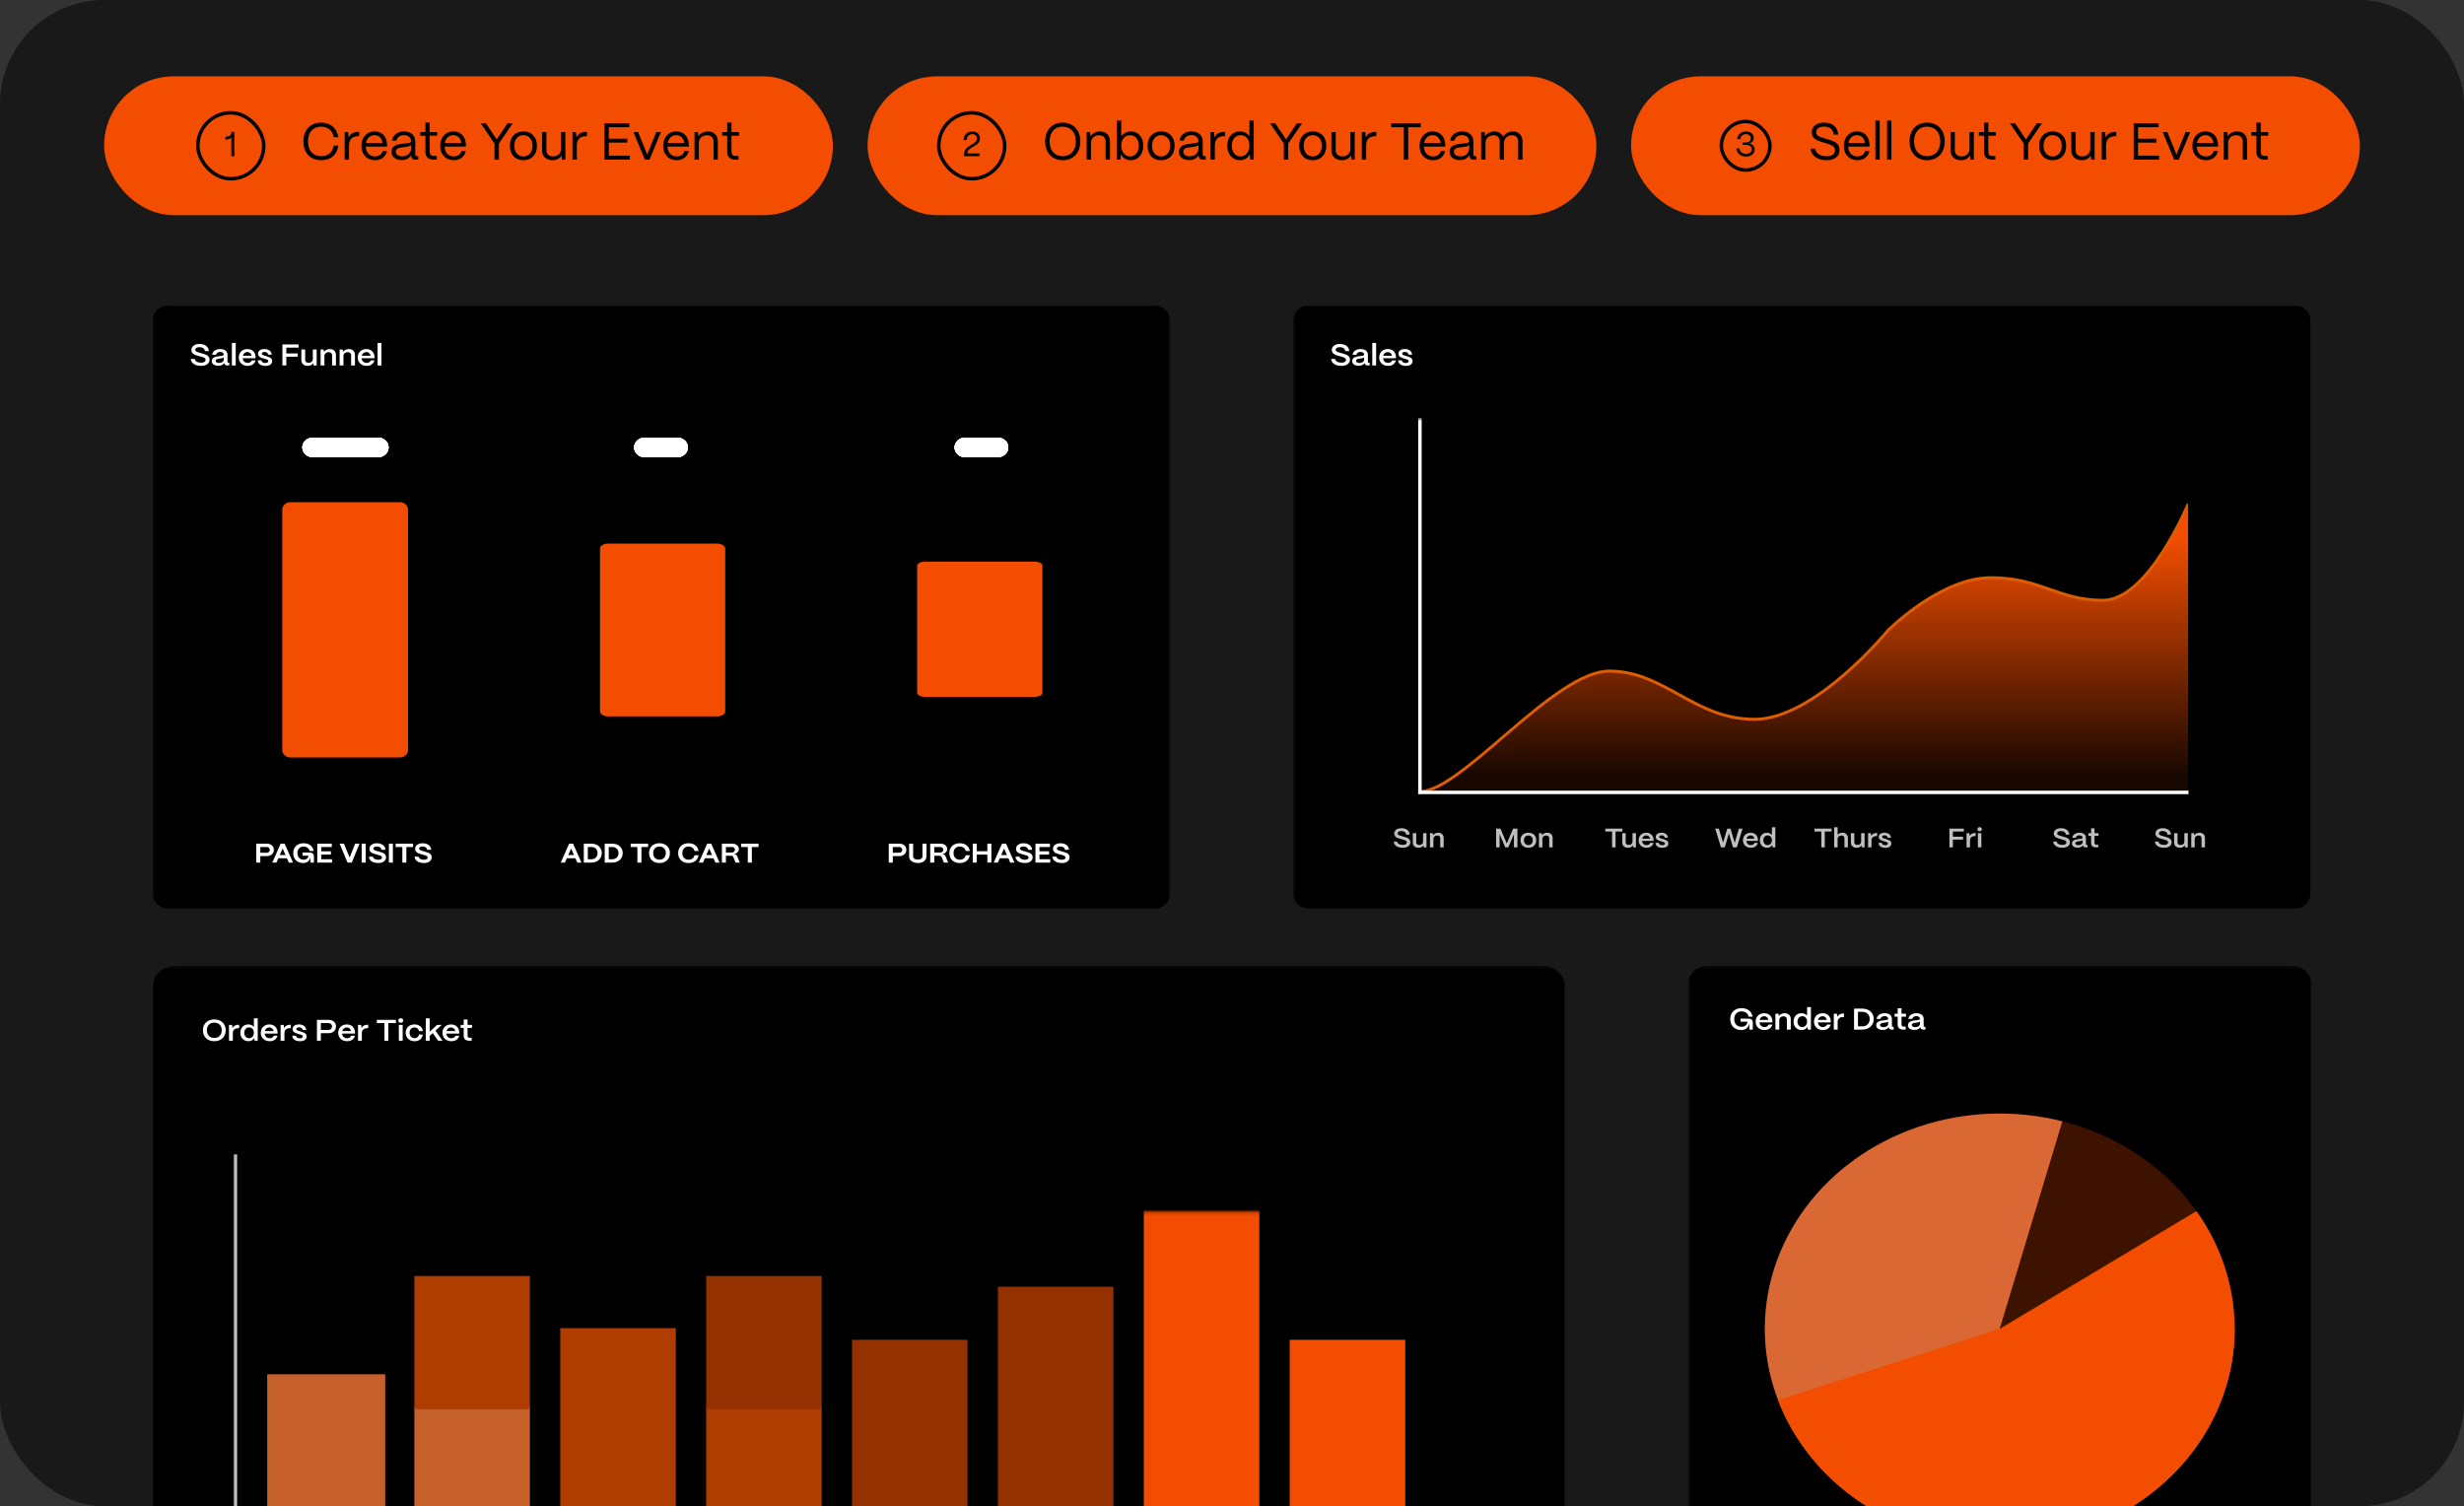 <svg width="710" height="434" viewBox="0 0 710 434" fill="none" xmlns="http://www.w3.org/2000/svg">
<rect x="0" y="0" width="710" height="434" fill="#333333" stroke="none"/>
<rect width="710" height="434" rx="30" fill="#191919"/>
<rect x="30" y="22" width="210" height="40" rx="20" fill="#F24D00"/>
<rect x="57" y="32.5" width="19" height="19" rx="9.5" stroke="black"/>
<path d="M67.504 45H66.665V39.55C66.335 39.99 65.794 40.21 65.064 40.21H64.945V39.39H65.064C66.115 39.39 66.674 38.94 66.674 38.1V38H67.504V45Z" fill="black"/>
<path d="M92.549 46.165C89.323 46.165 87.418 43.9 87.418 40.72C87.418 37.6 89.323 35.335 92.549 35.335C95.219 35.335 97.049 36.895 97.499 39.535H96.194C95.803 37.615 94.454 36.49 92.549 36.49C90.194 36.49 88.739 38.125 88.739 40.72C88.739 43.405 90.194 45.01 92.549 45.01C94.513 45.01 95.788 43.945 96.194 41.965H97.499C97.034 44.695 95.293 46.165 92.549 46.165ZM100.563 46H99.318V38.05H100.308L100.458 39.565C100.968 38.545 101.898 38.005 103.218 38.005H103.488V39.235H103.218C101.538 39.235 100.563 40.195 100.563 41.83V46ZM108.058 46.165C105.703 46.165 104.143 44.44 104.143 42.055C104.143 39.34 105.898 37.87 107.908 37.87C110.098 37.87 111.508 39.34 111.553 41.89V42.235H105.388C105.463 43.93 106.453 45.085 108.058 45.085C109.168 45.085 109.978 44.53 110.308 43.495H111.523C111.163 45.13 109.873 46.165 108.058 46.165ZM105.463 41.2H110.248C110.023 39.805 109.183 38.95 107.908 38.95C106.648 38.95 105.718 39.775 105.463 41.2ZM115.755 46.12C113.955 46.12 112.8 45.19 112.8 43.735C112.8 41.905 114.57 41.56 116.16 41.395C117.375 41.275 118.425 41.29 118.44 40.645C118.425 39.64 117.6 38.935 116.4 38.935C115.245 38.935 114.345 39.58 114.21 40.525H112.98C113.13 38.965 114.54 37.87 116.43 37.87C118.395 37.87 119.655 39.04 119.655 40.72V44.59C119.655 44.845 119.79 44.98 120.06 44.98H120.51V46H119.805C118.95 46 118.5 45.61 118.5 44.875V44.635C118.035 45.55 117.135 46.12 115.755 46.12ZM115.935 45.055C117.42 45.055 118.44 44.11 118.44 42.79V41.755C118.095 42.22 117.21 42.31 116.235 42.415C115.14 42.535 114.045 42.685 114.045 43.705C114.045 44.53 114.795 45.055 115.935 45.055ZM125.841 46H124.956C123.411 46 122.586 45.205 122.586 43.735V39.1H121.116V38.05H122.586V35.335H123.831V38.05H125.976V39.1H123.831V43.735C123.831 44.53 124.221 44.95 124.956 44.95H125.841V46ZM130.763 46.165C128.408 46.165 126.848 44.44 126.848 42.055C126.848 39.34 128.603 37.87 130.613 37.87C132.803 37.87 134.213 39.34 134.258 41.89V42.235H128.093C128.168 43.93 129.158 45.085 130.763 45.085C131.873 45.085 132.683 44.53 133.013 43.495H134.228C133.868 45.13 132.578 46.165 130.763 46.165ZM128.168 41.2H132.953C132.728 39.805 131.888 38.95 130.613 38.95C129.353 38.95 128.423 39.775 128.168 41.2ZM143.75 46H142.49V41.365L138.5 35.5H139.985L143.135 40.165L146.27 35.5H147.755L143.75 41.365V46ZM150.816 46.165C148.266 46.165 146.916 44.35 146.916 41.95C146.916 39.295 148.656 37.87 150.816 37.87C153.351 37.87 154.716 39.7 154.716 41.95C154.716 44.695 153.051 46.165 150.816 46.165ZM150.816 45.085C152.511 45.085 153.441 43.675 153.441 41.95C153.441 40.165 152.406 38.95 150.816 38.95C149.226 38.95 148.191 40.165 148.191 41.95C148.191 43.99 149.376 45.085 150.816 45.085ZM159.24 46.165C157.305 46.165 156.195 44.98 156.195 43.36V38.05H157.44V43.315C157.44 44.455 158.235 45.07 159.36 45.07C160.845 45.07 161.655 44.08 161.67 42.88V38.05H162.915V46H161.925L161.82 44.8C161.295 45.7 160.335 46.165 159.24 46.165ZM166.203 46H164.958V38.05H165.948L166.098 39.565C166.608 38.545 167.538 38.005 168.858 38.005H169.128V39.235H168.858C167.178 39.235 166.203 40.195 166.203 41.83V46ZM181.483 46H174.178V35.5H181.348V36.655H175.423V39.97H180.748V41.095H175.423V44.845H181.483V46ZM187.139 46H185.834L182.519 38.05H183.869L186.494 44.545L189.104 38.05H190.454L187.139 46ZM194.996 46.165C192.641 46.165 191.081 44.44 191.081 42.055C191.081 39.34 192.836 37.87 194.846 37.87C197.036 37.87 198.446 39.34 198.491 41.89V42.235H192.326C192.401 43.93 193.391 45.085 194.996 45.085C196.106 45.085 196.916 44.53 197.246 43.495H198.461C198.101 45.13 196.811 46.165 194.996 46.165ZM192.401 41.2H197.186C196.961 39.805 196.121 38.95 194.846 38.95C193.586 38.95 192.656 39.775 192.401 41.2ZM201.374 46H200.129V38.05H201.119L201.239 39.265C201.779 38.425 202.814 37.87 203.999 37.87C205.709 37.87 206.849 38.98 206.849 40.735V46H205.604V40.78C205.604 39.67 204.884 38.965 203.684 38.965C202.259 38.965 201.389 39.955 201.374 41.17V46ZM212.794 46H211.909C210.364 46 209.539 45.205 209.539 43.735V39.1H208.069V38.05H209.539V35.335H210.784V38.05H212.929V39.1H210.784V43.735C210.784 44.53 211.174 44.95 211.909 44.95H212.794V46Z" fill="black"/>
<rect x="250" y="22" width="210" height="40" rx="20" fill="#F24D00"/>
<rect x="270.5" y="32.5" width="19" height="19" rx="9.5" stroke="black"/>
<path d="M282.373 39.9C282.373 42.3 278.703 42.2 278.703 44.23H282.273V45H277.813V44.34C277.813 41.77 281.503 41.8 281.503 39.9C281.503 39.16 280.983 38.66 280.143 38.66C279.263 38.66 278.563 39.21 278.543 40.34H277.663C277.743 38.74 278.793 37.89 280.153 37.89C281.493 37.89 282.373 38.7 282.373 39.9Z" fill="black"/>
<path d="M306.211 46.165C303.211 46.165 301.156 44.035 301.156 40.72C301.156 37.6 303.061 35.335 306.211 35.335C309.241 35.335 311.296 37.465 311.296 40.72C311.296 43.87 309.391 46.165 306.211 46.165ZM306.211 45.01C308.551 45.01 310.006 43.345 310.006 40.72C310.006 38.125 308.536 36.49 306.211 36.49C303.901 36.49 302.446 38.125 302.446 40.72C302.446 43.345 303.901 45.01 306.211 45.01ZM314.36 46H313.115V38.05H314.105L314.225 39.265C314.765 38.425 315.8 37.87 316.985 37.87C318.695 37.87 319.835 38.98 319.835 40.735V46H318.59V40.78C318.59 39.67 317.87 38.965 316.67 38.965C315.245 38.965 314.375 39.955 314.36 41.17V46ZM325.867 46.165C324.562 46.165 323.497 45.52 322.957 44.485L322.822 46H321.832V34.75H323.077V39.295C323.662 38.425 324.667 37.87 325.867 37.87C327.967 37.87 329.437 39.55 329.437 41.98C329.437 44.455 327.967 46.165 325.867 46.165ZM325.672 45.085C327.142 45.085 328.147 43.81 328.147 41.98C328.147 40.195 327.142 38.95 325.657 38.95C324.157 38.95 323.077 40.165 323.077 41.92C323.077 43.78 324.157 45.085 325.672 45.085ZM334.569 46.165C332.019 46.165 330.669 44.35 330.669 41.95C330.669 39.295 332.409 37.87 334.569 37.87C337.104 37.87 338.469 39.7 338.469 41.95C338.469 44.695 336.804 46.165 334.569 46.165ZM334.569 45.085C336.264 45.085 337.194 43.675 337.194 41.95C337.194 40.165 336.159 38.95 334.569 38.95C332.979 38.95 331.944 40.165 331.944 41.95C331.944 43.99 333.129 45.085 334.569 45.085ZM342.662 46.12C340.862 46.12 339.707 45.19 339.707 43.735C339.707 41.905 341.477 41.56 343.067 41.395C344.282 41.275 345.332 41.29 345.347 40.645C345.332 39.64 344.507 38.935 343.307 38.935C342.152 38.935 341.252 39.58 341.117 40.525H339.887C340.037 38.965 341.447 37.87 343.337 37.87C345.302 37.87 346.562 39.04 346.562 40.72V44.59C346.562 44.845 346.697 44.98 346.967 44.98H347.417V46H346.712C345.857 46 345.407 45.61 345.407 44.875V44.635C344.942 45.55 344.042 46.12 342.662 46.12ZM342.842 45.055C344.327 45.055 345.347 44.11 345.347 42.79V41.755C345.002 42.22 344.117 42.31 343.142 42.415C342.047 42.535 340.952 42.685 340.952 43.705C340.952 44.53 341.702 45.055 342.842 45.055ZM350.058 46H348.813V38.05H349.803L349.953 39.565C350.463 38.545 351.393 38.005 352.713 38.005H352.983V39.235H352.713C351.033 39.235 350.058 40.195 350.058 41.83V46ZM357.252 46.165C355.122 46.165 353.637 44.455 353.637 41.98C353.637 39.55 355.107 37.87 357.237 37.87C358.437 37.87 359.442 38.395 360.012 39.235V34.75H361.257V46H360.267L360.132 44.47C359.607 45.505 358.557 46.165 357.252 46.165ZM357.447 45.085C358.962 45.085 360.012 43.795 360.012 41.95C360.012 40.165 358.992 38.935 357.522 38.935C355.992 38.935 354.927 40.18 354.927 41.98C354.927 43.81 355.962 45.085 357.447 45.085ZM371.198 46H369.938V41.365L365.948 35.5H367.433L370.583 40.165L373.718 35.5H375.203L371.198 41.365V46ZM378.265 46.165C375.715 46.165 374.365 44.35 374.365 41.95C374.365 39.295 376.105 37.87 378.265 37.87C380.8 37.87 382.165 39.7 382.165 41.95C382.165 44.695 380.5 46.165 378.265 46.165ZM378.265 45.085C379.96 45.085 380.89 43.675 380.89 41.95C380.89 40.165 379.855 38.95 378.265 38.95C376.675 38.95 375.64 40.165 375.64 41.95C375.64 43.99 376.825 45.085 378.265 45.085ZM386.688 46.165C384.753 46.165 383.643 44.98 383.643 43.36V38.05H384.888V43.315C384.888 44.455 385.683 45.07 386.808 45.07C388.293 45.07 389.103 44.08 389.118 42.88V38.05H390.363V46H389.373L389.268 44.8C388.743 45.7 387.783 46.165 386.688 46.165ZM393.652 46H392.407V38.05H393.397L393.547 39.565C394.057 38.545 394.987 38.005 396.307 38.005H396.577V39.235H396.307C394.627 39.235 393.652 40.195 393.652 41.83V46ZM405.767 46H404.507V36.655H400.877V35.5H409.397V36.655H405.767V46ZM412.953 46.165C410.598 46.165 409.038 44.44 409.038 42.055C409.038 39.34 410.793 37.87 412.803 37.87C414.993 37.87 416.403 39.34 416.448 41.89V42.235H410.283C410.358 43.93 411.348 45.085 412.953 45.085C414.063 45.085 414.873 44.53 415.203 43.495H416.418C416.058 45.13 414.768 46.165 412.953 46.165ZM410.358 41.2H415.143C414.918 39.805 414.078 38.95 412.803 38.95C411.543 38.95 410.613 39.775 410.358 41.2ZM420.65 46.12C418.85 46.12 417.695 45.19 417.695 43.735C417.695 41.905 419.465 41.56 421.055 41.395C422.27 41.275 423.32 41.29 423.335 40.645C423.32 39.64 422.495 38.935 421.295 38.935C420.14 38.935 419.24 39.58 419.105 40.525H417.875C418.025 38.965 419.435 37.87 421.325 37.87C423.29 37.87 424.55 39.04 424.55 40.72V44.59C424.55 44.845 424.685 44.98 424.955 44.98H425.405V46H424.7C423.845 46 423.395 45.61 423.395 44.875V44.635C422.93 45.55 422.03 46.12 420.65 46.12ZM420.83 45.055C422.315 45.055 423.335 44.11 423.335 42.79V41.755C422.99 42.22 422.105 42.31 421.13 42.415C420.035 42.535 418.94 42.685 418.94 43.705C418.94 44.53 419.69 45.055 420.83 45.055ZM428.046 46H426.801V38.05H427.791L427.911 39.28C428.451 38.425 429.486 37.87 430.626 37.87C431.826 37.87 432.726 38.485 433.131 39.445C433.641 38.515 434.736 37.87 435.951 37.87C437.631 37.87 438.711 39.055 438.711 40.675V46H437.466V40.72C437.466 39.655 436.806 38.965 435.741 38.965C434.256 38.965 433.386 39.955 433.371 41.17V46H432.141V40.72C432.141 39.655 431.481 38.965 430.416 38.965C428.931 38.965 428.061 39.955 428.046 41.17V46Z" fill="black"/>
<rect x="470" y="22" width="210" height="40" rx="20" fill="#F24D00"/>
<rect x="496" y="35" width="14" height="14" rx="7" stroke="black"/>
<path d="M503.108 45.11C501.528 45.11 500.458 44.2 500.368 42.77H501.238C501.298 43.73 502.028 44.34 503.118 44.34C504.118 44.34 504.768 43.81 504.768 43.01C504.768 42.23 504.148 41.75 503.088 41.75H502.148V41.06H503.088C503.918 41.06 504.498 40.58 504.498 39.87C504.498 39.17 503.928 38.66 503.078 38.66C502.208 38.66 501.558 39.21 501.428 40.07H500.558C500.738 38.74 501.738 37.89 503.128 37.89C504.428 37.89 505.338 38.64 505.338 39.7C505.338 40.51 504.808 41.13 504.028 41.34C505.028 41.57 505.598 42.2 505.598 43.1C505.598 44.29 504.608 45.11 503.108 45.11Z" fill="black"/>
<path d="M526.314 46.165C523.674 46.165 521.859 44.8 521.724 42.82H523.044C523.194 44.17 524.469 45.025 526.314 45.025C527.919 45.025 528.759 44.365 528.759 43.27C528.759 42.205 527.829 41.8 526.824 41.485L525.009 40.915C524.169 40.645 522.054 40.195 522.054 38.14C522.054 36.445 523.449 35.335 525.624 35.335C528.024 35.335 529.509 36.55 529.674 38.785H528.369C528.264 37.3 527.229 36.475 525.564 36.475C524.244 36.475 523.314 37.075 523.314 38.08C523.314 39.235 524.514 39.475 525.414 39.76L527.109 40.285C528.444 40.705 530.049 41.23 530.049 43.21C530.049 45.055 528.639 46.165 526.314 46.165ZM535.216 46.165C532.861 46.165 531.301 44.44 531.301 42.055C531.301 39.34 533.056 37.87 535.066 37.87C537.256 37.87 538.666 39.34 538.711 41.89V42.235H532.546C532.621 43.93 533.611 45.085 535.216 45.085C536.326 45.085 537.136 44.53 537.466 43.495H538.681C538.321 45.13 537.031 46.165 535.216 46.165ZM532.621 41.2H537.406C537.181 39.805 536.341 38.95 535.066 38.95C533.806 38.95 532.876 39.775 532.621 41.2ZM541.639 46H540.394V34.75H541.639V46ZM545.008 46H543.763V34.75H545.008V46ZM555.286 46.165C552.286 46.165 550.231 44.035 550.231 40.72C550.231 37.6 552.136 35.335 555.286 35.335C558.316 35.335 560.371 37.465 560.371 40.72C560.371 43.87 558.466 46.165 555.286 46.165ZM555.286 45.01C557.626 45.01 559.081 43.345 559.081 40.72C559.081 38.125 557.611 36.49 555.286 36.49C552.976 36.49 551.521 38.125 551.521 40.72C551.521 43.345 552.976 45.01 555.286 45.01ZM565.084 46.165C563.149 46.165 562.039 44.98 562.039 43.36V38.05H563.284V43.315C563.284 44.455 564.079 45.07 565.204 45.07C566.689 45.07 567.499 44.08 567.514 42.88V38.05H568.759V46H567.769L567.664 44.8C567.139 45.7 566.179 46.165 565.084 46.165ZM574.943 46H574.058C572.513 46 571.688 45.205 571.688 43.735V39.1H570.218V38.05H571.688V35.335H572.933V38.05H575.078V39.1H572.933V43.735C572.933 44.53 573.323 44.95 574.058 44.95H574.943V46ZM584.399 46H583.139V41.365L579.149 35.5H580.634L583.784 40.165L586.919 35.5H588.404L584.399 41.365V46ZM591.466 46.165C588.916 46.165 587.566 44.35 587.566 41.95C587.566 39.295 589.306 37.87 591.466 37.87C594.001 37.87 595.366 39.7 595.366 41.95C595.366 44.695 593.701 46.165 591.466 46.165ZM591.466 45.085C593.161 45.085 594.091 43.675 594.091 41.95C594.091 40.165 593.056 38.95 591.466 38.95C589.876 38.95 588.841 40.165 588.841 41.95C588.841 43.99 590.026 45.085 591.466 45.085ZM599.889 46.165C597.954 46.165 596.844 44.98 596.844 43.36V38.05H598.089V43.315C598.089 44.455 598.884 45.07 600.009 45.07C601.494 45.07 602.304 44.08 602.319 42.88V38.05H603.564V46H602.574L602.469 44.8C601.944 45.7 600.984 46.165 599.889 46.165ZM606.852 46H605.607V38.05H606.597L606.747 39.565C607.257 38.545 608.187 38.005 609.507 38.005H609.777V39.235H609.507C607.827 39.235 606.852 40.195 606.852 41.83V46ZM622.132 46H614.827V35.5H621.997V36.655H616.072V39.97H621.397V41.095H616.072V44.845H622.132V46ZM627.789 46H626.484L623.169 38.05H624.519L627.144 44.545L629.754 38.05H631.104L627.789 46ZM635.646 46.165C633.291 46.165 631.731 44.44 631.731 42.055C631.731 39.34 633.486 37.87 635.496 37.87C637.686 37.87 639.096 39.34 639.141 41.89V42.235H632.976C633.051 43.93 634.041 45.085 635.646 45.085C636.756 45.085 637.566 44.53 637.896 43.495H639.111C638.751 45.13 637.461 46.165 635.646 46.165ZM633.051 41.2H637.836C637.611 39.805 636.771 38.95 635.496 38.95C634.236 38.95 633.306 39.775 633.051 41.2ZM642.023 46H640.778V38.05H641.768L641.888 39.265C642.428 38.425 643.463 37.87 644.648 37.87C646.358 37.87 647.498 38.98 647.498 40.735V46H646.253V40.78C646.253 39.67 645.533 38.965 644.333 38.965C642.908 38.965 642.038 39.955 642.023 41.17V46ZM653.444 46H652.559C651.014 46 650.189 45.205 650.189 43.735V39.1H648.719V38.05H650.189V35.335H651.434V38.05H653.579V39.1H651.434V43.735C651.434 44.53 651.824 44.95 652.559 44.95H653.444V46Z" fill="black"/>
<g clip-path="url(#clip0_5932_1302)">
<mask id="mask0_5932_1302" style="mask-type:luminance" maskUnits="userSpaceOnUse" x="44" y="88" width="294" height="175">
<path d="M337.396 88H44V262.081H337.396V88Z" fill="white"/>
</mask>
<g mask="url(#mask0_5932_1302)">
<path d="M332.475 88H48.687C46.098 88 44 89.939 44 92.33V257.539C44 259.931 46.098 261.869 48.687 261.869H332.475C335.063 261.869 337.161 259.931 337.161 257.539V92.33C337.161 89.939 335.063 88 332.475 88Z" fill="black"/>
<path d="M73.848 248.554V243.102H76.95C77.337 243.102 77.68 243.18 77.978 243.336C78.276 243.486 78.506 243.697 78.669 243.966C78.832 244.231 78.914 244.535 78.914 244.878C78.914 245.235 78.829 245.552 78.661 245.828C78.492 246.098 78.259 246.308 77.961 246.458C77.663 246.61 77.326 246.684 76.95 246.684H75.011V248.554H73.848ZM76.857 245.719C77.132 245.719 77.346 245.639 77.497 245.478C77.655 245.311 77.733 245.111 77.733 244.878C77.733 244.644 77.655 244.449 77.497 244.294C77.34 244.138 77.126 244.06 76.857 244.06H75.011V245.719H76.857ZM79.669 248.554H78.463L80.866 243.102H82.02L84.431 248.554H83.226L82.686 247.315H80.208L79.669 248.554ZM81.447 244.503L80.63 246.373H82.265L81.447 244.503ZM87.333 248.678C86.777 248.678 86.285 248.561 85.858 248.328C85.431 248.094 85.097 247.761 84.855 247.331C84.619 246.894 84.501 246.388 84.501 245.812C84.501 245.256 84.622 244.766 84.864 244.34C85.111 243.909 85.462 243.575 85.917 243.336C86.372 243.097 86.903 242.978 87.51 242.978C88.286 242.978 88.926 243.175 89.432 243.569C89.938 243.964 90.255 244.509 90.385 245.205H89.188C89.103 244.815 88.91 244.507 88.606 244.277C88.308 244.049 87.943 243.935 87.51 243.935C86.954 243.935 86.513 244.107 86.187 244.449C85.861 244.787 85.698 245.241 85.698 245.812C85.698 246.197 85.771 246.534 85.917 246.825C86.069 247.11 86.28 247.331 86.549 247.487C86.819 247.642 87.134 247.72 87.493 247.72C87.898 247.72 88.227 247.611 88.48 247.393C88.733 247.175 88.859 246.897 88.859 246.56H87.19V245.656H89.171C89.587 245.656 89.904 245.752 90.123 245.945C90.342 246.132 90.452 246.404 90.452 246.762V248.554H89.441V246.981H89.424C89.362 247.505 89.145 247.92 88.775 248.226C88.404 248.528 87.923 248.678 87.333 248.678ZM95.678 248.554H91.422V243.102H95.603V244.06H92.576V245.306H95.341V246.249H92.576V247.588H95.678V248.554ZM101.363 248.554H100.149L97.856 243.102H99.103L100.747 247.09L102.34 243.102H103.588L101.363 248.554ZM105.385 248.554H104.222V243.102H105.385V248.554ZM108.997 248.678C108.474 248.678 108.014 248.606 107.614 248.46C107.215 248.309 106.901 248.096 106.67 247.822C106.44 247.546 106.311 247.225 106.283 246.855H107.471C107.522 247.131 107.676 247.346 107.935 247.502C108.193 247.659 108.545 247.735 108.989 247.735C109.337 247.735 109.601 247.681 109.781 247.572C109.966 247.457 110.059 247.3 110.059 247.097C110.059 246.92 109.991 246.783 109.857 246.684C109.727 246.586 109.508 246.495 109.199 246.412L108.264 246.154C107.91 246.062 107.606 245.963 107.353 245.858C107.106 245.75 106.893 245.591 106.713 245.384C106.538 245.171 106.451 244.901 106.451 244.574C106.451 244.268 106.538 243.995 106.713 243.756C106.887 243.512 107.137 243.323 107.463 243.188C107.789 243.047 108.171 242.978 108.609 242.978C109.087 242.978 109.508 243.056 109.873 243.21C110.239 243.367 110.525 243.588 110.733 243.873C110.947 244.153 111.065 244.483 111.087 244.862H109.899C109.882 244.581 109.761 244.355 109.536 244.184C109.311 244.008 108.991 243.92 108.575 243.92C108.272 243.92 108.033 243.974 107.859 244.083C107.685 244.188 107.597 244.329 107.597 244.512C107.597 244.642 107.64 244.748 107.724 244.831C107.808 244.914 107.915 244.981 108.044 245.033C108.179 245.08 108.379 245.142 108.643 245.22L109.503 245.469C109.873 245.574 110.177 245.68 110.413 245.789C110.649 245.897 110.845 246.054 111.003 246.256C111.16 246.453 111.239 246.714 111.239 247.035C111.239 247.367 111.146 247.659 110.961 247.907C110.781 248.156 110.52 248.348 110.177 248.484C109.84 248.613 109.446 248.678 108.997 248.678ZM113.213 248.554H112.05V243.102H113.213V248.554ZM117.095 248.554H115.932V244.06H114.001V243.102H119.025V244.06H117.095V248.554ZM122.159 248.678C121.636 248.678 121.176 248.606 120.777 248.46C120.377 248.309 120.063 248.096 119.832 247.822C119.602 247.546 119.473 247.225 119.445 246.855H120.633C120.684 247.131 120.838 247.346 121.097 247.502C121.355 247.659 121.707 247.735 122.151 247.735C122.499 247.735 122.763 247.681 122.943 247.572C123.128 247.457 123.221 247.3 123.221 247.097C123.221 246.92 123.154 246.783 123.019 246.684C122.89 246.586 122.67 246.495 122.361 246.412L121.425 246.154C121.072 246.062 120.768 245.963 120.515 245.858C120.268 245.75 120.055 245.591 119.875 245.384C119.7 245.171 119.614 244.901 119.614 244.574C119.614 244.268 119.7 243.995 119.875 243.756C120.049 243.512 120.299 243.323 120.625 243.188C120.951 243.047 121.333 242.978 121.771 242.978C122.249 242.978 122.67 243.056 123.035 243.21C123.401 243.367 123.687 243.588 123.895 243.873C124.109 244.153 124.227 244.483 124.249 244.862H123.061C123.044 244.581 122.923 244.355 122.698 244.184C122.474 244.008 122.153 243.92 121.738 243.92C121.434 243.92 121.195 243.974 121.021 244.083C120.847 244.188 120.76 244.329 120.76 244.512C120.76 244.642 120.802 244.748 120.886 244.831C120.97 244.914 121.077 244.981 121.207 245.033C121.341 245.08 121.541 245.142 121.805 245.22L122.665 245.469C123.035 245.574 123.339 245.68 123.575 245.789C123.811 245.897 124.008 246.054 124.165 246.256C124.322 246.453 124.401 246.714 124.401 247.035C124.401 247.367 124.308 247.659 124.123 247.907C123.943 248.156 123.682 248.348 123.339 248.484C123.002 248.613 122.608 248.678 122.159 248.678Z" fill="white"/>
<path d="M162.788 248.554H161.582L163.986 243.102H165.14L167.55 248.554H166.346L165.806 247.315H163.327L162.788 248.554ZM164.566 244.503L163.748 246.373H165.384L164.566 244.503ZM168.22 248.554V243.102H170.377C170.961 243.102 171.485 243.216 171.945 243.445C172.406 243.673 172.763 243.992 173.015 244.403C173.274 244.807 173.404 245.272 173.404 245.797C173.404 246.331 173.274 246.809 173.015 247.229C172.763 247.646 172.406 247.969 171.945 248.203C171.485 248.437 170.961 248.554 170.377 248.554H168.22ZM170.453 247.588C170.79 247.588 171.092 247.513 171.354 247.362C171.62 247.212 171.824 247.001 171.971 246.731C172.122 246.456 172.198 246.145 172.198 245.797C172.198 245.465 172.122 245.166 171.971 244.901C171.824 244.636 171.62 244.431 171.354 244.285C171.092 244.135 170.79 244.06 170.453 244.06H169.383V247.588H170.453ZM174.245 248.554V243.102H176.403C176.988 243.102 177.51 243.216 177.97 243.445C178.431 243.673 178.788 243.992 179.041 244.403C179.3 244.807 179.429 245.272 179.429 245.797C179.429 246.331 179.3 246.809 179.041 247.229C178.788 247.646 178.431 247.969 177.97 248.203C177.51 248.437 176.988 248.554 176.403 248.554H174.245ZM176.478 247.588C176.815 247.588 177.117 247.513 177.381 247.362C177.645 247.212 177.849 247.001 177.996 246.731C178.147 246.456 178.223 246.145 178.223 245.797C178.223 245.465 178.147 245.166 177.996 244.901C177.849 244.636 177.645 244.431 177.381 244.285C177.117 244.135 176.815 244.06 176.478 244.06H175.408V247.588H176.478ZM184.83 248.554H183.665V244.06H181.736V243.102H186.76V244.06H184.83V248.554ZM190.023 248.678C189.438 248.678 188.918 248.561 188.463 248.328C188.014 248.094 187.663 247.761 187.41 247.331C187.157 246.894 187.03 246.388 187.03 245.812C187.03 245.256 187.151 244.766 187.393 244.34C187.64 243.909 187.989 243.575 188.438 243.336C188.894 243.097 189.422 242.978 190.023 242.978C190.613 242.978 191.135 243.095 191.591 243.328C192.046 243.562 192.4 243.894 192.653 244.324C192.906 244.75 193.032 245.246 193.032 245.812C193.032 246.373 192.909 246.871 192.661 247.307C192.419 247.739 192.071 248.076 191.615 248.319C191.161 248.559 190.629 248.678 190.023 248.678ZM190.023 247.72C190.394 247.72 190.716 247.642 190.992 247.487C191.268 247.331 191.478 247.11 191.625 246.825C191.776 246.534 191.852 246.197 191.852 245.812C191.852 245.241 191.686 244.787 191.355 244.449C191.028 244.107 190.585 243.935 190.023 243.935C189.658 243.935 189.337 244.014 189.062 244.169C188.792 244.32 188.582 244.538 188.43 244.822C188.283 245.104 188.211 245.433 188.211 245.812C188.211 246.197 188.283 246.534 188.43 246.825C188.582 247.11 188.792 247.331 189.062 247.487C189.337 247.642 189.658 247.72 190.023 247.72ZM198.428 248.678C197.832 248.678 197.307 248.561 196.851 248.328C196.396 248.089 196.042 247.754 195.789 247.323C195.542 246.886 195.418 246.383 195.418 245.812C195.418 245.256 195.54 244.766 195.78 244.34C196.028 243.909 196.379 243.575 196.834 243.336C197.29 243.097 197.821 242.978 198.428 242.978C199.202 242.978 199.843 243.175 200.349 243.569C200.861 243.958 201.181 244.503 201.31 245.205H200.113C200.029 244.815 199.835 244.507 199.532 244.277C199.228 244.049 198.86 243.935 198.428 243.935C197.872 243.935 197.43 244.107 197.104 244.449C196.778 244.787 196.615 245.241 196.615 245.812C196.615 246.399 196.778 246.864 197.104 247.207C197.43 247.549 197.872 247.72 198.428 247.72C198.872 247.72 199.242 247.609 199.54 247.385C199.837 247.157 200.029 246.842 200.113 246.443H201.31C201.169 247.155 200.847 247.705 200.341 248.094C199.841 248.484 199.202 248.678 198.428 248.678ZM202.579 248.554H201.374L203.776 243.102H204.931L207.341 248.554H206.136L205.596 247.315H203.119L202.579 248.554ZM204.357 244.503L203.54 246.373H205.175L204.357 244.503ZM208.01 248.554V243.102H211.003C211.374 243.102 211.702 243.169 211.989 243.304C212.281 243.434 212.506 243.619 212.663 243.857C212.827 244.091 212.908 244.359 212.908 244.659C212.908 245.002 212.782 245.304 212.529 245.563C212.281 245.817 211.952 245.989 211.543 246.077C211.756 246.108 211.938 246.18 212.091 246.295C212.242 246.409 212.357 246.557 212.436 246.738L213.178 248.554H211.938L211.289 246.918C211.249 246.814 211.182 246.733 211.087 246.677C210.991 246.619 210.88 246.591 210.749 246.591H209.173V248.554H208.01ZM210.91 245.656C211.174 245.656 211.382 245.578 211.535 245.422C211.686 245.261 211.762 245.07 211.762 244.846C211.762 244.623 211.686 244.436 211.535 244.285C211.382 244.135 211.174 244.06 210.91 244.06H209.173V245.656H210.91ZM216.644 248.554H215.481V244.06H213.551V243.102H218.575V244.06H216.644V248.554Z" fill="white"/>
<path d="M256.098 248.554V243.102H259.199C259.587 243.102 259.929 243.18 260.227 243.336C260.526 243.486 260.756 243.697 260.919 243.966C261.082 244.231 261.163 244.535 261.163 244.878C261.163 245.235 261.078 245.552 260.911 245.828C260.742 246.098 260.508 246.308 260.211 246.458C259.913 246.61 259.576 246.684 259.199 246.684H257.261V248.554H256.098ZM259.107 245.719C259.381 245.719 259.595 245.639 259.748 245.478C259.905 245.311 259.983 245.111 259.983 244.878C259.983 244.644 259.905 244.449 259.748 244.294C259.59 244.138 259.375 244.06 259.107 244.06H257.261V245.719H259.107ZM264.495 248.678C263.994 248.678 263.55 248.598 263.163 248.437C262.78 248.276 262.482 248.05 262.27 247.759C262.061 247.468 261.957 247.134 261.957 246.755V243.102H263.12V246.723C263.12 247.025 263.241 247.263 263.483 247.44C263.731 247.616 264.056 247.705 264.461 247.705C264.865 247.705 265.191 247.616 265.438 247.44C265.686 247.263 265.809 247.025 265.809 246.723V243.102H266.972V246.755C266.972 247.123 266.871 247.453 266.669 247.743C266.466 248.035 266.178 248.263 265.801 248.428C265.43 248.595 264.995 248.678 264.495 248.678ZM268.041 248.554V243.102H271.034C271.405 243.102 271.733 243.169 272.02 243.304C272.312 243.434 272.537 243.619 272.694 243.857C272.856 244.091 272.939 244.359 272.939 244.659C272.939 245.002 272.812 245.304 272.56 245.563C272.312 245.817 271.983 245.989 271.573 246.077C271.786 246.108 271.969 246.18 272.121 246.295C272.273 246.409 272.388 246.557 272.467 246.738L273.209 248.554H271.969L271.32 246.918C271.28 246.814 271.213 246.733 271.118 246.677C271.022 246.619 270.909 246.591 270.78 246.591H269.204V248.554H268.041ZM270.941 245.656C271.205 245.656 271.413 245.578 271.564 245.422C271.717 245.261 271.792 245.07 271.792 244.846C271.792 244.623 271.717 244.436 271.564 244.285C271.413 244.135 271.205 244.06 270.941 244.06H269.204V245.656H270.941ZM276.576 248.678C275.981 248.678 275.455 248.561 274.999 248.328C274.544 248.089 274.19 247.754 273.937 247.323C273.69 246.886 273.566 246.383 273.566 245.812C273.566 245.256 273.687 244.766 273.929 244.34C274.177 243.909 274.528 243.575 274.983 243.336C275.438 243.097 275.969 242.978 276.576 242.978C277.351 242.978 277.992 243.175 278.498 243.569C279.008 243.958 279.329 244.503 279.458 245.205H278.262C278.177 244.815 277.984 244.507 277.68 244.277C277.376 244.049 277.009 243.935 276.576 243.935C276.019 243.935 275.578 244.107 275.252 244.449C274.927 244.787 274.764 245.241 274.764 245.812C274.764 246.399 274.927 246.864 275.252 247.207C275.578 247.549 276.019 247.72 276.576 247.72C277.019 247.72 277.39 247.609 277.688 247.385C277.986 247.157 278.177 246.842 278.262 246.443H279.458C279.318 247.155 278.994 247.705 278.488 248.094C277.989 248.484 277.351 248.678 276.576 248.678ZM281.461 248.554H280.298V243.102H281.461V245.291H284.504V243.102H285.667V248.554H284.504V246.256H281.461V248.554ZM287.543 248.554H286.337L288.74 243.102H289.895L292.305 248.554H291.1L290.56 247.315H288.083L287.543 248.554ZM289.322 244.503L288.504 246.373H290.139L289.322 244.503ZM295.313 248.678C294.791 248.678 294.33 248.606 293.931 248.46C293.531 248.309 293.217 248.096 292.986 247.822C292.756 247.546 292.627 247.225 292.598 246.855H293.787C293.838 247.131 293.993 247.346 294.251 247.502C294.509 247.659 294.861 247.735 295.305 247.735C295.652 247.735 295.917 247.681 296.097 247.572C296.282 247.457 296.375 247.3 296.375 247.097C296.375 246.92 296.307 246.783 296.172 246.684C296.043 246.586 295.825 246.495 295.515 246.412L294.579 246.154C294.225 246.062 293.922 245.963 293.669 245.858C293.421 245.75 293.209 245.591 293.028 245.384C292.854 245.171 292.767 244.901 292.767 244.574C292.767 244.268 292.854 243.995 293.028 243.756C293.203 243.512 293.453 243.323 293.779 243.188C294.104 243.047 294.487 242.978 294.926 242.978C295.403 242.978 295.825 243.056 296.19 243.21C296.555 243.367 296.841 243.588 297.05 243.873C297.262 244.153 297.381 244.483 297.403 244.862H296.214C296.198 244.581 296.077 244.355 295.853 244.184C295.628 244.008 295.307 243.92 294.892 243.92C294.588 243.92 294.349 243.974 294.175 244.083C294.001 244.188 293.913 244.329 293.913 244.512C293.913 244.642 293.955 244.748 294.04 244.831C294.124 244.914 294.231 244.981 294.36 245.033C294.495 245.08 294.695 245.142 294.959 245.22L295.819 245.469C296.19 245.574 296.492 245.68 296.728 245.789C296.965 245.897 297.161 246.054 297.319 246.256C297.476 246.453 297.555 246.714 297.555 247.035C297.555 247.367 297.462 247.659 297.276 247.907C297.097 248.156 296.835 248.348 296.492 248.484C296.156 248.613 295.762 248.678 295.313 248.678ZM302.623 248.554H298.365V243.102H302.547V244.06H299.52V245.306H302.285V246.249H299.52V247.588H302.623V248.554ZM305.956 248.678C305.434 248.678 304.973 248.606 304.574 248.46C304.175 248.309 303.86 248.096 303.63 247.822C303.399 247.546 303.27 247.225 303.242 246.855H304.431C304.481 247.131 304.636 247.346 304.894 247.502C305.152 247.659 305.504 247.735 305.948 247.735C306.297 247.735 306.561 247.681 306.74 247.572C306.926 247.457 307.018 247.3 307.018 247.097C307.018 246.92 306.95 246.783 306.815 246.684C306.687 246.586 306.468 246.495 306.159 246.412L305.223 246.154C304.868 246.062 304.566 245.963 304.312 245.858C304.066 245.75 303.852 245.591 303.672 245.384C303.498 245.171 303.411 244.901 303.411 244.574C303.411 244.268 303.498 243.995 303.672 243.756C303.846 243.512 304.096 243.323 304.422 243.188C304.747 243.047 305.13 242.978 305.569 242.978C306.047 242.978 306.468 243.056 306.833 243.21C307.198 243.367 307.484 243.588 307.693 243.873C307.906 244.153 308.024 244.483 308.046 244.862H306.858C306.841 244.581 306.72 244.355 306.496 244.184C306.271 244.008 305.95 243.92 305.535 243.92C305.231 243.92 304.993 243.974 304.818 244.083C304.644 244.188 304.557 244.329 304.557 244.512C304.557 244.642 304.598 244.748 304.683 244.831C304.767 244.914 304.874 244.981 305.003 245.033C305.138 245.08 305.338 245.142 305.602 245.22L306.462 245.469C306.833 245.574 307.137 245.68 307.372 245.789C307.609 245.897 307.805 246.054 307.962 246.256C308.119 246.453 308.199 246.714 308.199 247.035C308.199 247.367 308.105 247.659 307.92 247.907C307.74 248.156 307.48 248.348 307.137 248.484C306.799 248.613 306.406 248.678 305.956 248.678Z" fill="white"/>
<path d="M115.232 144.698H83.674C82.38 144.698 81.332 145.667 81.332 146.862V216.11C81.332 217.304 82.38 218.272 83.674 218.272H115.232C116.525 218.272 117.573 217.304 117.573 216.11V146.862C117.573 145.667 116.525 144.698 115.232 144.698Z" fill="#F24D00"/>
<path d="M108.915 126.107H90.168C88.485 126.107 87.121 127.368 87.121 128.922C87.121 130.477 88.485 131.737 90.168 131.737H108.915C110.597 131.737 111.961 130.477 111.961 128.922C111.961 127.368 110.597 126.107 108.915 126.107Z" fill="white"/>
<path d="M108.915 126.107H90.168C88.485 126.107 87.121 127.368 87.121 128.922C87.121 130.477 88.485 131.737 90.168 131.737H108.915C110.597 131.737 111.961 130.477 111.961 128.922C111.961 127.368 110.597 126.107 108.915 126.107Z" fill="white"/>
<path d="M108.915 126.107H90.168C88.485 126.107 87.121 127.368 87.121 128.922C87.121 130.477 88.485 131.737 90.168 131.737H108.915C110.597 131.737 111.961 130.477 111.961 128.922C111.961 127.368 110.597 126.107 108.915 126.107Z" fill="white"/>
<path d="M108.915 126.107H90.168C88.485 126.107 87.121 127.368 87.121 128.922C87.121 130.477 88.485 131.737 90.168 131.737H108.915C110.597 131.737 111.961 130.477 111.961 128.922C111.961 127.368 110.597 126.107 108.915 126.107Z" fill="white"/>
<path d="M108.915 126.107H90.168C88.485 126.107 87.121 127.368 87.121 128.922C87.121 130.477 88.485 131.737 90.168 131.737H108.915C110.597 131.737 111.961 130.477 111.961 128.922C111.961 127.368 110.597 126.107 108.915 126.107Z" fill="white"/>
<path d="M206.644 156.632H175.219C173.931 156.632 172.887 157.288 172.887 158.096V204.968C172.887 205.776 173.931 206.432 175.219 206.432H206.644C207.932 206.432 208.976 205.776 208.976 204.968V158.096C208.976 157.288 207.932 156.632 206.644 156.632Z" fill="#F24D00"/>
<path d="M195.151 126.107H185.777C184.094 126.107 182.73 127.368 182.73 128.922C182.73 130.477 184.094 131.737 185.777 131.737H195.151C196.833 131.737 198.197 130.477 198.197 128.922C198.197 127.368 196.833 126.107 195.151 126.107Z" fill="white"/>
<path d="M195.151 126.107H185.777C184.094 126.107 182.73 127.368 182.73 128.922C182.73 130.477 184.094 131.737 185.777 131.737H195.151C196.833 131.737 198.197 130.477 198.197 128.922C198.197 127.368 196.833 126.107 195.151 126.107Z" fill="white"/>
<path d="M195.151 126.107H185.777C184.094 126.107 182.73 127.368 182.73 128.922C182.73 130.477 184.094 131.737 185.777 131.737H195.151C196.833 131.737 198.197 130.477 198.197 128.922C198.197 127.368 196.833 126.107 195.151 126.107Z" fill="white"/>
<path d="M195.151 126.107H185.777C184.094 126.107 182.73 127.368 182.73 128.922C182.73 130.477 184.094 131.737 185.777 131.737H195.151C196.833 131.737 198.197 130.477 198.197 128.922C198.197 127.368 196.833 126.107 195.151 126.107Z" fill="white"/>
<path d="M195.151 126.107H185.777C184.094 126.107 182.73 127.368 182.73 128.922C182.73 130.477 184.094 131.737 185.777 131.737H195.151C196.833 131.737 198.197 130.477 198.197 128.922C198.197 127.368 196.833 126.107 195.151 126.107Z" fill="white"/>
<path d="M298.038 161.829H266.613C265.326 161.829 264.281 162.342 264.281 162.974V199.656C264.281 200.289 265.326 200.802 266.613 200.802H298.038C299.327 200.802 300.37 200.289 300.37 199.656V162.974C300.37 162.342 299.327 161.829 298.038 161.829Z" fill="#F24D00"/>
<path d="M287.483 126.107H278.109C276.426 126.107 275.062 127.368 275.062 128.922C275.062 130.477 276.426 131.737 278.109 131.737H287.483C289.164 131.737 290.529 130.477 290.529 128.922C290.529 127.368 289.164 126.107 287.483 126.107Z" fill="white"/>
<path d="M287.483 126.107H278.109C276.426 126.107 275.062 127.368 275.062 128.922C275.062 130.477 276.426 131.737 278.109 131.737H287.483C289.164 131.737 290.529 130.477 290.529 128.922C290.529 127.368 289.164 126.107 287.483 126.107Z" fill="white"/>
<path d="M287.483 126.107H278.109C276.426 126.107 275.062 127.368 275.062 128.922C275.062 130.477 276.426 131.737 278.109 131.737H287.483C289.164 131.737 290.529 130.477 290.529 128.922C290.529 127.368 289.164 126.107 287.483 126.107Z" fill="white"/>
<path d="M287.483 126.107H278.109C276.426 126.107 275.062 127.368 275.062 128.922C275.062 130.477 276.426 131.737 278.109 131.737H287.483C289.164 131.737 290.529 130.477 290.529 128.922C290.529 127.368 289.164 126.107 287.483 126.107Z" fill="white"/>
<path d="M287.483 126.107H278.109C276.426 126.107 275.062 127.368 275.062 128.922C275.062 130.477 276.426 131.737 278.109 131.737H287.483C289.164 131.737 290.529 130.477 290.529 128.922C290.529 127.368 289.164 126.107 287.483 126.107Z" fill="white"/>
<path d="M57.932 105.43C56.204 105.43 55.049 104.634 54.965 103.432H56.12C56.223 104.089 56.88 104.504 57.932 104.504C58.786 104.504 59.237 104.201 59.237 103.691C59.237 103.215 58.833 103.025 58.194 102.843L57.124 102.549C56.354 102.333 55.153 102.022 55.153 100.837C55.153 99.842 56.044 99.115 57.5 99.115C59.087 99.115 60.1 99.902 60.185 101.183H59.039C58.993 100.499 58.448 100.041 57.462 100.041C56.739 100.041 56.27 100.318 56.27 100.785C56.27 101.312 56.843 101.442 57.481 101.632L58.476 101.918C59.406 102.186 60.382 102.497 60.382 103.639C60.382 104.738 59.434 105.43 57.932 105.43ZM62.91 105.395C61.765 105.395 61.014 104.885 61.023 104.028C61.033 102.956 62.188 102.731 63.155 102.627C63.906 102.549 64.46 102.523 64.469 102.16C64.46 101.71 64.084 101.416 63.446 101.416C62.788 101.416 62.319 101.745 62.253 102.221H61.136C61.239 101.252 62.178 100.577 63.464 100.577C64.807 100.577 65.549 101.252 65.549 102.229V104.305C65.549 104.435 65.624 104.504 65.793 104.504H66.065V105.3H65.539C65.032 105.3 64.722 105.11 64.638 104.764C64.619 104.72 64.6 104.66 64.591 104.608C64.3 105.101 63.755 105.395 62.91 105.395ZM63.136 104.591C63.896 104.591 64.469 104.193 64.469 103.579V102.939C64.281 103.207 63.802 103.267 63.277 103.328C62.657 103.397 62.141 103.475 62.141 103.959C62.141 104.357 62.488 104.591 63.136 104.591ZM67.923 105.3H66.815V98.812H67.923V105.3ZM71.37 105.43C69.849 105.43 68.807 104.426 68.807 103.025C68.807 101.511 69.887 100.577 71.276 100.577C72.685 100.577 73.623 101.485 73.652 102.973V103.215H69.915C69.99 104.02 70.535 104.565 71.379 104.565C71.952 104.565 72.384 104.305 72.553 103.847H73.633C73.379 104.833 72.544 105.43 71.37 105.43ZM69.962 102.497H72.506C72.365 101.84 71.924 101.442 71.276 101.442C70.619 101.442 70.131 101.84 69.962 102.497ZM76.497 105.43C75.136 105.43 74.328 104.842 74.263 103.838H75.333C75.37 104.331 75.831 104.591 76.441 104.591C77.004 104.591 77.305 104.392 77.305 104.037C77.305 103.682 76.985 103.613 76.553 103.483L75.896 103.285C75.07 103.034 74.356 102.774 74.356 101.927C74.356 101.113 75.032 100.577 76.225 100.577C77.38 100.577 78.168 101.139 78.3 102.177H77.248C77.192 101.658 76.788 101.416 76.215 101.416C75.727 101.416 75.445 101.606 75.445 101.918C75.445 102.272 75.877 102.368 76.234 102.48L76.835 102.662C77.821 102.965 78.412 103.241 78.412 104.063C78.412 104.911 77.718 105.43 76.497 105.43ZM82.504 105.3H81.377V99.245H86.034V100.179H82.504V101.849H85.78V102.783H82.504V105.3ZM88.696 105.43C87.513 105.43 86.828 104.746 86.828 103.752V100.716H87.935V103.708C87.935 104.227 88.33 104.53 88.921 104.53C89.682 104.53 90.132 104.072 90.142 103.483V100.716H91.25V105.3H90.358L90.273 104.634C89.982 105.127 89.391 105.43 88.696 105.43ZM93.484 105.3H92.377V100.716H93.269L93.362 101.39C93.672 100.914 94.301 100.577 95.043 100.577C96.104 100.577 96.799 101.235 96.799 102.264V105.3H95.691V102.316C95.691 101.805 95.325 101.468 94.705 101.468C93.982 101.468 93.494 101.927 93.484 102.523V105.3ZM98.967 105.3H97.859V100.716H98.751L98.845 101.39C99.155 100.914 99.784 100.577 100.526 100.577C101.587 100.577 102.282 101.235 102.282 102.264V105.3H101.174V102.316C101.174 101.805 100.808 101.468 100.188 101.468C99.465 101.468 98.977 101.927 98.967 102.523V105.3ZM105.642 105.43C104.122 105.43 103.079 104.426 103.079 103.025C103.079 101.511 104.159 100.577 105.549 100.577C106.957 100.577 107.896 101.485 107.924 102.973V103.215H104.187C104.262 104.02 104.807 104.565 105.652 104.565C106.225 104.565 106.656 104.305 106.825 103.847H107.905C107.652 104.833 106.816 105.43 105.642 105.43ZM104.234 102.497H106.779C106.638 101.84 106.196 101.442 105.549 101.442C104.891 101.442 104.403 101.84 104.234 102.497ZM109.915 105.3H108.807V98.812H109.915V105.3Z" fill="white"/>
</g>
<mask id="mask1_5932_1302" style="mask-type:luminance" maskUnits="userSpaceOnUse" x="372" y="88" width="294" height="175">
<path d="M666.002 88H372.605V262.081H666.002V88Z" fill="white"/>
</mask>
<g mask="url(#mask1_5932_1302)">
<path d="M661.081 88H377.293C374.704 88 372.605 89.939 372.605 92.33V257.539C372.605 259.931 374.704 261.869 377.293 261.869H661.081C663.669 261.869 665.767 259.931 665.767 257.539V92.33C665.767 89.939 663.669 88 661.081 88Z" fill="black"/>
<path d="M386.537 105.43C384.81 105.43 383.655 104.634 383.57 103.432H384.725C384.828 104.089 385.486 104.504 386.537 104.504C387.392 104.504 387.842 104.201 387.842 103.691C387.842 103.215 387.438 103.025 386.8 102.843L385.73 102.549C384.96 102.333 383.758 102.022 383.758 100.837C383.758 99.842 384.65 99.115 386.105 99.115C387.692 99.115 388.706 99.902 388.79 101.183H387.645C387.598 100.499 387.054 100.041 386.068 100.041C385.345 100.041 384.875 100.318 384.875 100.785C384.875 101.312 385.448 101.442 386.086 101.632L387.082 101.918C388.011 102.186 388.988 102.497 388.988 103.639C388.988 104.738 388.039 105.43 386.537 105.43ZM391.516 105.395C390.37 105.395 389.619 104.885 389.628 104.028C389.638 102.956 390.793 102.731 391.76 102.627C392.511 102.549 393.065 102.523 393.074 102.16C393.065 101.71 392.689 101.416 392.051 101.416C391.393 101.416 390.924 101.745 390.858 102.221H389.741C389.844 101.252 390.783 100.577 392.069 100.577C393.412 100.577 394.154 101.252 394.154 102.229V104.305C394.154 104.435 394.229 104.504 394.398 104.504H394.67V105.3H394.144C393.637 105.3 393.328 105.11 393.243 104.764C393.224 104.72 393.205 104.66 393.196 104.608C392.905 105.101 392.36 105.395 391.516 105.395ZM391.741 104.591C392.501 104.591 393.074 104.193 393.074 103.579V102.939C392.886 103.207 392.407 103.267 391.882 103.328C391.262 103.397 390.746 103.475 390.746 103.959C390.746 104.357 391.093 104.591 391.741 104.591ZM396.528 105.3H395.42V98.812H396.528V105.3ZM399.976 105.43C398.455 105.43 397.413 104.426 397.413 103.025C397.413 101.511 398.492 100.577 399.882 100.577C401.29 100.577 402.229 101.485 402.257 102.973V103.215H398.521C398.596 104.02 399.14 104.565 399.985 104.565C400.558 104.565 400.99 104.305 401.159 103.847H402.239C401.985 104.833 401.149 105.43 399.976 105.43ZM398.568 102.497H401.112C400.971 101.84 400.53 101.442 399.882 101.442C399.225 101.442 398.737 101.84 398.568 102.497ZM405.102 105.43C403.741 105.43 402.933 104.842 402.868 103.838H403.938C403.975 104.331 404.435 104.591 405.046 104.591C405.609 104.591 405.91 104.392 405.91 104.037C405.91 103.682 405.59 103.613 405.158 103.483L404.501 103.285C403.675 103.034 402.961 102.774 402.961 101.927C402.961 101.113 403.637 100.577 404.83 100.577C405.985 100.577 406.773 101.139 406.905 102.177H405.853C405.797 101.658 405.393 101.416 404.82 101.416C404.332 101.416 404.051 101.606 404.051 101.918C404.051 102.272 404.482 102.368 404.839 102.48L405.44 102.662C406.426 102.965 407.017 103.241 407.017 104.063C407.017 104.911 406.323 105.43 405.102 105.43Z" fill="white"/>
<mask id="mask2_5932_1302" style="mask-type:luminance" maskUnits="userSpaceOnUse" x="401" y="120" width="236" height="127">
<path d="M636.472 120.478H401.191V246.492H636.472V120.478Z" fill="white"/>
</mask>
<g mask="url(#mask2_5932_1302)">
<path d="M404.2 244.288C402.66 244.288 401.63 243.577 401.555 242.503H402.585C402.677 243.09 403.262 243.461 404.2 243.461C404.963 243.461 405.364 243.191 405.364 242.735C405.364 242.31 405.004 242.14 404.435 241.978L403.481 241.714C402.794 241.521 401.723 241.242 401.723 240.184C401.723 239.294 402.517 238.645 403.815 238.645C405.23 238.645 406.135 239.349 406.21 240.493H405.188C405.147 239.882 404.661 239.472 403.782 239.472C403.137 239.472 402.719 239.72 402.719 240.137C402.719 240.609 403.229 240.725 403.799 240.895L404.686 241.151C405.516 241.389 406.386 241.668 406.386 242.688C406.386 243.67 405.54 244.288 404.2 244.288ZM408.766 244.288C407.711 244.288 407.1 243.678 407.1 242.789V240.076H408.088V242.75C408.088 243.214 408.44 243.485 408.967 243.485C409.645 243.485 410.048 243.075 410.056 242.55V240.076H411.044V244.173H410.249L410.172 243.577C409.913 244.018 409.386 244.288 408.766 244.288ZM413.037 244.173H412.049V240.076H412.845L412.928 240.678C413.204 240.253 413.765 239.951 414.427 239.951C415.372 239.951 415.992 240.539 415.992 241.46V244.173H415.004V241.505C415.004 241.05 414.678 240.748 414.125 240.748C413.481 240.748 413.045 241.158 413.037 241.691V244.173Z" fill="#BFBFBF"/>
<path d="M623.567 244.288C622.027 244.288 620.997 243.577 620.922 242.503H621.952C622.044 243.09 622.631 243.461 623.567 243.461C624.33 243.461 624.731 243.191 624.731 242.735C624.731 242.31 624.372 242.14 623.802 241.978L622.848 241.714C622.161 241.521 621.09 241.242 621.09 240.184C621.09 239.294 621.885 238.645 623.182 238.645C624.598 238.645 625.501 239.349 625.577 240.493H624.556C624.514 239.882 624.028 239.472 623.149 239.472C622.504 239.472 622.085 239.72 622.085 240.137C622.085 240.609 622.597 240.725 623.166 240.895L624.053 241.151C624.882 241.389 625.752 241.668 625.752 242.688C625.752 243.67 624.907 244.288 623.567 244.288ZM628.134 244.288C627.078 244.288 626.467 243.678 626.467 242.789V240.076H627.455V242.75C627.455 243.214 627.806 243.485 628.334 243.485C629.013 243.485 629.414 243.075 629.422 242.55V240.076H630.41V244.173H629.616L629.54 243.577C629.28 244.018 628.753 244.288 628.134 244.288ZM632.403 244.173H631.416V240.076H632.211L632.295 240.678C632.571 240.253 633.132 239.951 633.794 239.951C634.74 239.951 635.359 240.539 635.359 241.46V244.173H634.371V241.505C634.371 241.05 634.045 240.748 633.492 240.748C632.848 240.748 632.412 241.158 632.403 241.691V244.173Z" fill="#BFBFBF"/>
<path d="M432.114 244.173H431.109V238.761H432.348L434.182 243.059L436.007 238.761H437.246V244.173H436.241V240.361L434.617 244.173H433.738L432.114 240.37V244.173ZM440.402 244.288C438.962 244.288 438.125 243.353 438.125 242.086C438.125 240.748 439.104 239.951 440.402 239.951C441.834 239.951 442.672 240.879 442.672 242.086C442.672 243.47 441.724 244.288 440.402 244.288ZM440.402 243.508C441.198 243.508 441.667 242.904 441.667 242.086C441.667 241.274 441.173 240.733 440.402 240.733C439.632 240.733 439.13 241.274 439.13 242.086C439.13 242.982 439.673 243.508 440.402 243.508ZM444.433 244.173H443.445V240.076H444.241L444.324 240.679C444.601 240.253 445.162 239.951 445.823 239.951C446.769 239.951 447.388 240.54 447.388 241.46V244.173H446.401V241.505C446.401 241.05 446.074 240.748 445.521 240.748C444.877 240.748 444.441 241.158 444.433 241.691V244.173Z" fill="#BFBFBF"/>
<path d="M465.523 244.173H464.518V239.596H462.559V238.761H467.474V239.596H465.523V244.173ZM469.119 244.288C468.064 244.288 467.454 243.679 467.454 242.79V240.076H468.441V242.751C468.441 243.214 468.793 243.485 469.32 243.485C469.998 243.485 470.4 243.075 470.409 242.55V240.076H471.397V244.173H470.601L470.526 243.577C470.267 244.018 469.739 244.288 469.119 244.288ZM474.453 244.288C473.096 244.288 472.167 243.392 472.167 242.14C472.167 240.787 473.13 239.951 474.37 239.951C475.625 239.951 476.462 240.763 476.488 242.093V242.31H473.155C473.222 243.029 473.708 243.516 474.461 243.516C474.973 243.516 475.358 243.284 475.508 242.874H476.471C476.245 243.755 475.5 244.288 474.453 244.288ZM473.197 241.668H475.466C475.34 241.08 474.947 240.725 474.37 240.725C473.783 240.725 473.347 241.08 473.197 241.668ZM479.025 244.288C477.81 244.288 477.091 243.763 477.032 242.866H477.987C478.021 243.308 478.43 243.539 478.975 243.539C479.477 243.539 479.746 243.362 479.746 243.044C479.746 242.727 479.461 242.665 479.076 242.55L478.489 242.371C477.753 242.147 477.117 241.915 477.117 241.158C477.117 240.43 477.719 239.951 478.782 239.951C479.813 239.951 480.516 240.454 480.633 241.382H479.695C479.645 240.918 479.285 240.702 478.774 240.702C478.339 240.702 478.087 240.872 478.087 241.151C478.087 241.467 478.472 241.552 478.792 241.652L479.327 241.814C480.206 242.086 480.733 242.332 480.733 243.068C480.733 243.826 480.114 244.288 479.025 244.288Z" fill="#BFBFBF"/>
<path d="M496.997 244.173H495.899L494.242 238.761H495.288L496.511 242.82L497.708 238.761H498.645L499.852 242.828L501.074 238.761H502.12L500.463 244.173H499.366L498.177 240.13L496.997 244.173ZM504.519 244.288C503.163 244.288 502.233 243.392 502.233 242.14C502.233 240.786 503.197 239.951 504.436 239.951C505.692 239.951 506.53 240.763 506.554 242.093V242.31H503.221C503.288 243.029 503.774 243.515 504.527 243.515C505.039 243.515 505.424 243.284 505.574 242.874H506.538C506.311 243.755 505.566 244.288 504.519 244.288ZM503.264 241.667H505.533C505.408 241.08 505.013 240.725 504.436 240.725C503.849 240.725 503.414 241.08 503.264 241.667ZM509.15 244.288C507.953 244.288 507.091 243.392 507.091 242.101C507.091 240.833 507.937 239.951 509.117 239.951C509.745 239.951 510.264 240.192 510.574 240.578V238.375H511.562V244.173H510.766L510.675 243.446C510.424 243.964 509.871 244.288 509.15 244.288ZM509.335 243.515C510.063 243.515 510.574 242.928 510.574 242.093C510.574 241.281 510.072 240.717 509.352 240.717C508.615 240.717 508.103 241.289 508.103 242.109C508.103 242.936 508.607 243.515 509.335 243.515Z" fill="#BFBFBF"/>
<path d="M525.811 244.173H524.806V239.596H522.848V238.761H527.761V239.596H525.811V244.173ZM529.508 244.173H528.52V238.375H529.508V240.516C529.809 240.175 530.32 239.951 530.897 239.951C531.843 239.951 532.463 240.539 532.463 241.459V244.173H531.475V241.505C531.475 241.05 531.148 240.747 530.622 240.747C529.951 240.747 529.516 241.158 529.508 241.691V244.173ZM535 244.288C533.945 244.288 533.334 243.679 533.334 242.789V240.075H534.322V242.75C534.322 243.214 534.674 243.485 535.201 243.485C535.879 243.485 536.282 243.075 536.29 242.549V240.075H537.278V244.173H536.482L536.407 243.578C536.148 244.018 535.62 244.288 535 244.288ZM539.271 244.173H538.283V240.075H539.077L539.196 240.879C539.48 240.323 540 240.029 540.735 240.029H540.903V240.918H540.735C539.815 240.918 539.271 241.374 539.271 242.147V244.173ZM543.27 244.288C542.057 244.288 541.336 243.763 541.278 242.867H542.233C542.266 243.307 542.677 243.539 543.221 243.539C543.723 243.539 543.991 243.361 543.991 243.044C543.991 242.727 543.707 242.665 543.321 242.549L542.735 242.371C541.998 242.147 541.362 241.915 541.362 241.158C541.362 240.43 541.964 239.951 543.029 239.951C544.058 239.951 544.761 240.454 544.878 241.382H543.941C543.89 240.918 543.531 240.702 543.019 240.702C542.584 240.702 542.333 240.872 542.333 241.149C542.333 241.467 542.719 241.552 543.037 241.652L543.572 241.814C544.451 242.086 544.979 242.332 544.979 243.067C544.979 243.825 544.359 244.288 543.27 244.288Z" fill="#BFBFBF"/>
<path d="M562.731 244.173H561.727V238.761H565.88V239.596H562.731V241.088H565.653V241.922H562.731V244.173ZM567.651 244.173H566.663V240.075H567.458L567.576 240.879C567.86 240.323 568.38 240.029 569.115 240.029H569.283V240.918H569.115C568.195 240.918 567.651 241.374 567.651 242.147V244.173ZM570.429 239.526C570.067 239.526 569.791 239.264 569.791 238.931C569.791 238.599 570.067 238.344 570.429 238.344C570.796 238.344 571.065 238.599 571.065 238.931C571.065 239.264 570.796 239.526 570.429 239.526ZM570.923 244.173H569.935V240.075H570.923V244.173Z" fill="#BFBFBF"/>
<path d="M594.266 244.288C592.727 244.288 591.696 243.577 591.621 242.503H592.65C592.743 243.09 593.329 243.461 594.266 243.461C595.029 243.461 595.431 243.191 595.431 242.735C595.431 242.31 595.07 242.14 594.501 241.978L593.547 241.714C592.86 241.521 591.789 241.242 591.789 240.184C591.789 239.294 592.583 238.645 593.881 238.645C595.297 238.645 596.202 239.349 596.277 240.493H595.255C595.213 239.882 594.728 239.472 593.849 239.472C593.203 239.472 592.785 239.72 592.785 240.137C592.785 240.609 593.296 240.725 593.865 240.895L594.752 241.151C595.582 241.389 596.453 241.668 596.453 242.688C596.453 243.67 595.607 244.288 594.266 244.288ZM598.707 244.258C597.685 244.258 597.016 243.802 597.024 243.036C597.032 242.077 598.063 241.877 598.924 241.784C599.594 241.714 600.088 241.691 600.097 241.367C600.088 240.965 599.754 240.702 599.185 240.702C598.598 240.702 598.179 240.996 598.12 241.421H597.124C597.217 240.555 598.053 239.951 599.201 239.951C600.398 239.951 601.06 240.555 601.06 241.428V243.284C601.06 243.4 601.127 243.461 601.277 243.461H601.52V244.173H601.052C600.599 244.173 600.323 244.003 600.248 243.694C600.23 243.655 600.214 243.601 600.206 243.554C599.947 243.994 599.461 244.258 598.707 244.258ZM598.908 243.539C599.586 243.539 600.097 243.183 600.097 242.634V242.062C599.93 242.302 599.503 242.356 599.033 242.41C598.482 242.472 598.021 242.541 598.021 242.975C598.021 243.33 598.33 243.539 598.908 243.539ZM604.595 244.173H604.026C603.062 244.173 602.544 243.733 602.544 242.921V240.848H601.764V240.076H602.544V238.677H603.532V240.076H604.678V240.848H603.532V242.859C603.532 243.207 603.724 243.4 604.093 243.4H604.595V244.173Z" fill="#BFBFBF"/>
<path d="M463.738 193.379C447.818 193.379 421.198 228.1 409.09 228.1H630.498V145.203C630.498 145.203 619.004 172.98 605.982 172.98C592.962 172.98 588.101 166.47 573.612 166.47C559.122 166.47 544.005 181.661 544.005 181.661C544.005 181.661 523.02 207.267 505.583 207.267C488.146 207.267 479.659 193.379 463.738 193.379Z" fill="url(#paint0_linear_5932_1302)"/>
<path fill-rule="evenodd" clip-rule="evenodd" d="M615.556 168.977C612.613 171.612 609.367 173.414 605.982 173.414C599.584 173.414 595.131 171.855 590.609 170.272C590.481 170.228 590.356 170.183 590.228 170.139C585.584 168.515 580.795 166.904 573.612 166.904C566.479 166.904 559.155 170.65 553.583 174.435C550.803 176.323 548.472 178.212 546.838 179.628C546.021 180.336 545.378 180.926 544.939 181.338C544.72 181.544 544.552 181.705 544.441 181.815C544.409 181.845 544.383 181.871 544.361 181.893C544.341 181.911 544.326 181.927 544.313 181.94L544.284 181.968L544.282 181.971L544.236 182.027C544.194 182.076 544.134 182.149 544.054 182.243C543.896 182.432 543.66 182.709 543.355 183.061C542.744 183.764 541.853 184.768 540.729 185.972C538.482 188.381 535.303 191.593 531.577 194.805C527.851 198.018 523.57 201.237 519.118 203.656C514.669 206.073 510.026 207.701 505.583 207.701C496.761 207.701 490.207 204.184 483.915 200.712C483.779 200.637 483.644 200.561 483.509 200.488C477.353 197.087 471.422 193.813 463.738 193.813C459.872 193.813 455.302 195.928 450.389 199.176C445.489 202.417 440.307 206.742 435.227 211.082C434.533 211.674 433.842 212.267 433.154 212.857C428.805 216.586 424.569 220.216 420.717 223.036C418.484 224.671 416.368 226.041 414.424 227.004C412.482 227.966 410.682 228.534 409.09 228.534V227.666C410.524 227.666 412.205 227.15 414.099 226.213C415.989 225.277 418.064 223.935 420.279 222.314C424.105 219.514 428.314 215.907 432.666 212.175C433.355 211.585 434.047 210.991 434.742 210.398C439.82 206.058 445.036 201.703 449.982 198.432C454.917 195.17 459.644 192.945 463.738 192.945C471.611 192.945 477.691 196.302 483.817 199.686C483.967 199.769 484.117 199.852 484.269 199.935C490.559 203.408 496.967 206.834 505.583 206.834C509.859 206.834 514.378 205.262 518.768 202.877C523.155 200.494 527.39 197.312 531.089 194.123C534.789 190.934 537.945 187.744 540.178 185.351C541.294 184.155 542.179 183.158 542.783 182.461C543.086 182.113 543.319 181.84 543.476 181.653C543.553 181.56 543.613 181.489 543.653 181.442L543.698 181.388L543.708 181.374L543.711 181.371L543.712 181.371C543.712 181.371 543.712 181.37 544.005 181.661C543.739 181.34 543.739 181.34 543.739 181.34L543.752 181.328L543.785 181.294C543.814 181.265 543.858 181.222 543.917 181.165C544.032 181.052 544.203 180.888 544.425 180.678C544.871 180.259 545.523 179.662 546.349 178.946C548.001 177.515 550.357 175.606 553.169 173.696C558.777 169.886 566.255 166.036 573.612 166.036C580.919 166.036 585.804 167.68 590.467 169.312C590.589 169.354 590.71 169.397 590.832 169.439C595.353 171.022 599.708 172.547 605.982 172.547C609.11 172.547 612.182 170.877 615.057 168.304C617.928 165.733 620.563 162.296 622.802 158.84C625.041 155.387 626.877 151.931 628.152 149.337C628.79 148.04 629.288 146.961 629.625 146.205C629.794 145.828 629.923 145.531 630.01 145.33C630.054 145.229 630.086 145.152 630.108 145.101L630.132 145.043L630.138 145.028L630.139 145.024C630.139 145.024 630.139 145.024 630.498 145.203V145.383C630.5 145.5 630.498 145.383 630.5 145.5C630.412 145.705 630.309 146.04 630.139 146.422C629.798 147.186 629.49 148.442 628.847 149.75C627.561 152.364 625.709 155.852 623.445 159.344C621.184 162.832 618.503 166.338 615.556 168.977ZM544.005 181.661L543.739 181.34L543.723 181.355L543.712 181.371L544.005 181.661Z" fill="#DE5D00"/>
<path d="M409.152 120.478V228.711" stroke="white"/>
<path d="M630.613 228.325H408.652" stroke="white"/>
</g>
</g>
<mask id="mask3_5932_1302" style="mask-type:luminance" maskUnits="userSpaceOnUse" x="44" y="278" width="408" height="241">
<path d="M451.234 278.3H44V518.338H451.234V278.3Z" fill="white"/>
</mask>
<g mask="url(#mask3_5932_1302)">
<path d="M444.404 278.3H50.505C46.913 278.3 44 280.973 44 284.271V512.074C44 515.372 46.913 518.044 50.505 518.044H444.404C447.996 518.044 450.909 515.372 450.909 512.074V284.271C450.909 280.973 447.996 278.3 444.404 278.3Z" fill="black"/>
<path d="M61.745 300.023C59.802 300.023 58.469 298.783 58.469 296.863C58.469 295.038 59.727 293.739 61.745 293.739C63.698 293.739 65.041 294.97 65.041 296.863C65.041 298.706 63.773 300.023 61.745 300.023ZM61.745 299.084C63.06 299.084 63.895 298.224 63.895 296.863C63.895 295.52 63.06 294.668 61.745 294.668C60.44 294.668 59.614 295.52 59.614 296.863C59.614 298.224 60.44 299.084 61.745 299.084ZM67.09 299.894H65.982V295.331H66.874L67.005 296.226C67.325 295.607 67.907 295.279 68.733 295.279H68.921V296.269H68.733C67.7 296.269 67.09 296.777 67.09 297.638V299.894ZM71.559 300.023C70.216 300.023 69.249 299.024 69.249 297.587C69.249 296.175 70.197 295.193 71.521 295.193C72.225 295.193 72.807 295.46 73.155 295.891V293.437H74.263V299.894H73.371L73.267 299.084C72.986 299.661 72.366 300.023 71.559 300.023ZM71.765 299.162C72.582 299.162 73.155 298.508 73.155 297.578C73.155 296.674 72.591 296.046 71.784 296.046C70.958 296.046 70.385 296.683 70.385 297.595C70.385 298.516 70.948 299.162 71.765 299.162ZM77.708 300.023C76.187 300.023 75.145 299.024 75.145 297.63C75.145 296.123 76.224 295.193 77.614 295.193C79.022 295.193 79.961 296.097 79.989 297.578V297.819H76.252C76.328 298.62 76.872 299.162 77.717 299.162C78.29 299.162 78.722 298.904 78.891 298.447H79.97C79.717 299.429 78.881 300.023 77.708 300.023ZM76.299 297.104H78.844C78.703 296.45 78.262 296.054 77.614 296.054C76.957 296.054 76.468 296.45 76.299 297.104ZM81.962 299.894H80.854V295.331H81.746L81.877 296.226C82.196 295.607 82.778 295.279 83.605 295.279H83.792V296.269H83.605C82.572 296.269 81.962 296.777 81.962 297.638V299.894ZM86.447 300.023C85.086 300.023 84.278 299.437 84.213 298.439H85.283C85.32 298.929 85.78 299.188 86.391 299.188C86.954 299.188 87.254 298.99 87.254 298.637C87.254 298.284 86.935 298.215 86.503 298.086L85.846 297.888C85.02 297.638 84.306 297.38 84.306 296.536C84.306 295.727 84.982 295.193 86.175 295.193C87.329 295.193 88.118 295.753 88.25 296.786H87.198C87.142 296.269 86.738 296.028 86.165 296.028C85.677 296.028 85.395 296.218 85.395 296.528C85.395 296.881 85.827 296.975 86.184 297.087L86.785 297.268C87.771 297.569 88.362 297.845 88.362 298.663C88.362 299.506 87.668 300.023 86.447 300.023ZM92.454 299.894H91.327V293.868H94.66C96.003 293.868 96.819 294.685 96.819 295.762C96.819 296.975 95.899 297.716 94.66 297.716H92.454V299.894ZM92.454 294.797V296.786H94.604C95.308 296.786 95.674 296.304 95.674 295.762C95.674 295.193 95.251 294.797 94.604 294.797H92.454ZM100.015 300.023C98.494 300.023 97.452 299.024 97.452 297.63C97.452 296.123 98.531 295.193 99.921 295.193C101.329 295.193 102.268 296.097 102.296 297.578V297.819H98.56C98.635 298.62 99.179 299.162 100.024 299.162C100.597 299.162 101.029 298.904 101.198 298.447H102.278C102.024 299.429 101.189 300.023 100.015 300.023ZM98.607 297.104H101.151C101.01 296.45 100.569 296.054 99.921 296.054C99.264 296.054 98.776 296.45 98.607 297.104ZM104.269 299.894H103.161V295.331H104.053L104.184 296.226C104.503 295.607 105.086 295.279 105.912 295.279H106.1V296.269H105.912C104.879 296.269 104.269 296.777 104.269 297.638V299.894ZM111.905 299.894H110.779V294.797H108.582V293.868H114.093V294.797H111.905V299.894ZM115.478 294.72C115.074 294.72 114.765 294.427 114.765 294.057C114.765 293.687 115.074 293.403 115.478 293.403C115.891 293.403 116.192 293.687 116.192 294.057C116.192 294.427 115.891 294.72 115.478 294.72ZM116.032 299.894H114.924V295.331H116.032V299.894ZM119.471 300.023C117.847 300.023 116.898 298.955 116.898 297.578C116.898 296.08 117.997 295.193 119.443 295.193C120.804 295.193 121.724 295.96 121.818 297.096H120.729C120.626 296.467 120.138 296.063 119.433 296.063C118.588 296.063 118.025 296.648 118.025 297.578C118.025 298.577 118.645 299.153 119.471 299.153C120.147 299.153 120.616 298.757 120.729 298.103H121.818C121.687 299.282 120.795 300.023 119.471 300.023ZM123.808 299.894H122.7V293.437H123.808V297.311L125.929 295.331H127.281L125.479 296.975L127.525 299.894H126.239L124.709 297.681L123.808 298.508V299.894ZM130.06 300.023C128.54 300.023 127.497 299.024 127.497 297.63C127.497 296.123 128.577 295.193 129.967 295.193C131.375 295.193 132.314 296.097 132.342 297.578V297.819H128.605C128.68 298.62 129.225 299.162 130.07 299.162C130.643 299.162 131.074 298.904 131.243 298.447H132.323C132.07 299.429 131.234 300.023 130.06 300.023ZM128.652 297.104H131.197C131.056 296.45 130.614 296.054 129.967 296.054C129.309 296.054 128.821 296.45 128.652 297.104ZM135.914 299.894H135.276C134.196 299.894 133.614 299.403 133.614 298.499V296.192H132.741V295.331H133.614V293.773H134.722V295.331H136.008V296.192H134.722V298.43C134.722 298.818 134.938 299.033 135.351 299.033H135.914V299.894Z" fill="white"/>
<mask id="mask4_5932_1302" style="mask-type:luminance" maskUnits="userSpaceOnUse" x="67" y="306" width="361" height="145">
<path d="M427.167 306H67.422V450.864H427.167V306Z" fill="white"/>
</mask>
<g mask="url(#mask4_5932_1302)">
<path d="M67.793 332.637V450.177" stroke="white"/>
<mask id="mask5_5932_1302" style="mask-type:luminance" maskUnits="userSpaceOnUse" x="67" y="349" width="349" height="102">
<path d="M415.201 349.134H67.422V450.177H415.201V349.134Z" fill="white"/>
</mask>
<g mask="url(#mask5_5932_1302)">
<path d="M77 396H111V444H77V396Z" fill="#C7612B"/>
<path d="M119.402 405.477H152.688V443.857H119.402V405.477Z" fill="#C7612B"/>
<path d="M119.402 367.676H152.688V406.057H119.402V367.676Z" fill="#AF3C00"/>
<path d="M161.441 382.698H194.728V443.856H161.441V382.698Z" fill="#AF3C00"/>
<path d="M203.48 405.477H236.766V443.857H203.48V405.477Z" fill="#AF3C00"/>
<path d="M203.48 367.676H236.766V406.057H203.48V367.676Z" fill="#933200"/>
<path d="M245.516 386.062H278.801V443.857H245.516V386.062Z" fill="#933200"/>
<path d="M287.551 370.773H320.837V443.857H287.551V370.773Z" fill="#933200"/>
<path d="M329.59 342H362.875V443.857H329.59V342Z" fill="#F24D00"/>
<path d="M371.629 386.062H404.915V443.857H371.629V386.062Z" fill="#F24D00"/>
</g>
</g>
</g>
<mask id="mask6_5932_1302" style="mask-type:luminance" maskUnits="userSpaceOnUse" x="486" y="278" width="180" height="209">
<path d="M666 278.3H486.441V486.981H666V278.3Z" fill="white"/>
</mask>
<g mask="url(#mask6_5932_1302)">
<path d="M660.335 278.3H492.105C488.978 278.3 486.441 280.624 486.441 283.491V481.79C486.441 484.658 488.978 486.981 492.105 486.981H660.335C663.464 486.981 666 484.658 666 481.79V283.491C666 280.624 663.464 278.3 660.335 278.3Z" fill="black"/>
<path d="M501.698 296.811C499.858 296.811 498.562 295.565 498.562 293.636C498.562 291.803 499.821 290.497 501.858 290.497C503.567 290.497 504.74 291.431 505.022 292.962H503.867C503.661 292.01 502.9 291.431 501.858 291.431C500.543 291.431 499.717 292.278 499.717 293.636C499.717 295.012 500.553 295.868 501.811 295.868C502.834 295.868 503.501 295.254 503.501 294.389H501.52V293.515H503.764C504.609 293.515 505.069 293.905 505.069 294.64V296.681H504.074V294.83H504.055C503.923 296.041 503.06 296.811 501.698 296.811ZM508.441 296.811C506.92 296.811 505.877 295.808 505.877 294.406C505.877 292.893 506.957 291.958 508.347 291.958C509.755 291.958 510.694 292.867 510.722 294.354V294.597H506.985C507.06 295.401 507.605 295.946 508.45 295.946C509.023 295.946 509.455 295.687 509.624 295.228H510.703C510.45 296.214 509.614 296.811 508.441 296.811ZM507.032 293.879H509.577C509.436 293.221 508.995 292.823 508.347 292.823C507.689 292.823 507.201 293.221 507.032 293.879ZM512.694 296.681H511.586V292.097H512.478L512.572 292.771C512.881 292.296 513.51 291.958 514.252 291.958C515.313 291.958 516.008 292.616 516.008 293.645V296.681H514.9V293.697C514.9 293.187 514.534 292.849 513.914 292.849C513.191 292.849 512.703 293.308 512.694 293.905V296.681ZM519.115 296.811C517.773 296.811 516.806 295.808 516.806 294.363C516.806 292.944 517.754 291.958 519.078 291.958C519.782 291.958 520.364 292.227 520.712 292.659V290.194H521.819V296.681H520.928L520.824 295.868C520.543 296.448 519.923 296.811 519.115 296.811ZM519.322 295.946C520.139 295.946 520.712 295.289 520.712 294.354C520.712 293.446 520.148 292.815 519.341 292.815C518.515 292.815 517.942 293.455 517.942 294.372C517.942 295.297 518.505 295.946 519.322 295.946ZM525.265 296.811C523.744 296.811 522.702 295.808 522.702 294.406C522.702 292.893 523.782 291.958 525.171 291.958C526.579 291.958 527.518 292.867 527.547 294.354V294.597H523.81C523.885 295.401 524.429 295.946 525.274 295.946C525.847 295.946 526.279 295.687 526.448 295.228H527.528C527.274 296.214 526.439 296.811 525.265 296.811ZM523.857 293.879H526.401C526.26 293.221 525.819 292.823 525.171 292.823C524.514 292.823 524.026 293.221 523.857 293.879ZM529.518 296.681H528.41V292.097H529.302L529.434 292.996C529.753 292.374 530.335 292.045 531.161 292.045H531.349V293.04H531.161C530.128 293.04 529.518 293.55 529.518 294.415V296.681ZM536.61 296.681H534.244V290.626H536.61C538.563 290.626 539.924 291.855 539.924 293.619C539.924 295.427 538.563 296.681 536.61 296.681ZM535.371 291.56V295.747H536.685C537.906 295.747 538.76 294.873 538.76 293.619C538.76 292.434 537.906 291.56 536.685 291.56H535.371ZM542.513 296.776C541.368 296.776 540.617 296.266 540.626 295.41C540.636 294.337 541.79 294.112 542.757 294.008C543.508 293.931 544.062 293.905 544.072 293.541C544.062 293.092 543.687 292.797 543.048 292.797C542.391 292.797 541.922 293.126 541.856 293.602H540.739C540.842 292.633 541.781 291.958 543.067 291.958C544.41 291.958 545.151 292.633 545.151 293.611V295.687C545.151 295.816 545.227 295.885 545.396 295.885H545.668V296.681H545.142C544.635 296.681 544.325 296.491 544.241 296.145C544.222 296.102 544.203 296.041 544.194 295.989C543.903 296.482 543.358 296.776 542.513 296.776ZM542.739 295.972C543.499 295.972 544.072 295.574 544.072 294.96V294.32C543.884 294.588 543.405 294.649 542.879 294.709C542.26 294.778 541.743 294.856 541.743 295.341C541.743 295.738 542.091 295.972 542.739 295.972ZM549.116 296.681H548.477C547.398 296.681 546.816 296.188 546.816 295.28V292.962H545.942V292.097H546.816V290.531H547.923V292.097H549.21V292.962H547.923V295.211C547.923 295.6 548.139 295.816 548.553 295.816H549.116V296.681ZM551.664 296.776C550.518 296.776 549.767 296.266 549.777 295.41C549.786 294.337 550.941 294.112 551.908 294.008C552.659 293.931 553.213 293.905 553.222 293.541C553.213 293.092 552.837 292.797 552.199 292.797C551.542 292.797 551.072 293.126 551.007 293.602H549.889C549.992 292.633 550.931 291.958 552.218 291.958C553.56 291.958 554.302 292.633 554.302 293.611V295.687C554.302 295.816 554.377 295.885 554.546 295.885H554.818V296.681H554.293C553.786 296.681 553.476 296.491 553.391 296.145C553.372 296.102 553.354 296.041 553.344 295.989C553.053 296.482 552.509 296.776 551.664 296.776ZM551.889 295.972C552.649 295.972 553.222 295.574 553.222 294.96V294.32C553.034 294.588 552.556 294.649 552.03 294.709C551.41 294.778 550.894 294.856 550.894 295.341C550.894 295.738 551.241 295.972 551.889 295.972Z" fill="white"/>
<path d="M576.22 444.934C613.603 444.934 643.909 417.161 643.909 382.9C643.909 348.64 613.603 320.867 576.22 320.867C538.837 320.867 508.531 348.64 508.531 382.9C508.531 417.161 538.837 444.934 576.22 444.934Z" fill="#3D1300"/>
<path d="M643.909 382.9C643.909 395.883 639.464 408.539 631.2 419.084C622.937 429.63 611.273 437.534 597.849 441.681C584.426 445.83 569.92 446.014 556.376 442.208C542.833 438.402 530.933 430.797 522.354 420.466C513.775 410.135 508.95 397.597 508.557 384.618C508.165 371.641 512.226 358.877 520.166 348.126C528.108 337.375 539.529 329.178 552.822 324.691C566.116 320.203 580.609 319.65 594.264 323.111L576.22 382.9H643.909Z" fill="#D96834"/>
<path d="M632.899 348.982C638.136 356.332 641.611 364.615 643.094 373.287C644.579 381.957 644.039 390.818 641.509 399.283C638.979 407.748 634.519 415.625 628.422 422.394C622.325 429.162 614.73 434.668 606.139 438.547C597.548 442.425 588.156 444.59 578.586 444.896C569.014 445.202 559.481 443.644 550.616 440.323C541.75 437.003 533.756 431.995 527.158 425.633C520.56 419.271 515.511 411.699 512.344 403.416L576.223 382.9L632.899 348.982Z" fill="#F24D00"/>
</g>
</g>
<defs>
<linearGradient id="paint0_linear_5932_1302" x1="535.019" y1="223.76" x2="535.019" y2="155.186" gradientUnits="userSpaceOnUse">
<stop stop-color="#F24D00" stop-opacity="0.1"/>
<stop offset="1" stop-color="#F24D00"/>
</linearGradient>
<clipPath id="clip0_5932_1302">
<rect width="622" height="346" fill="white" transform="translate(44 88)"/>
</clipPath>
</defs>
</svg>
